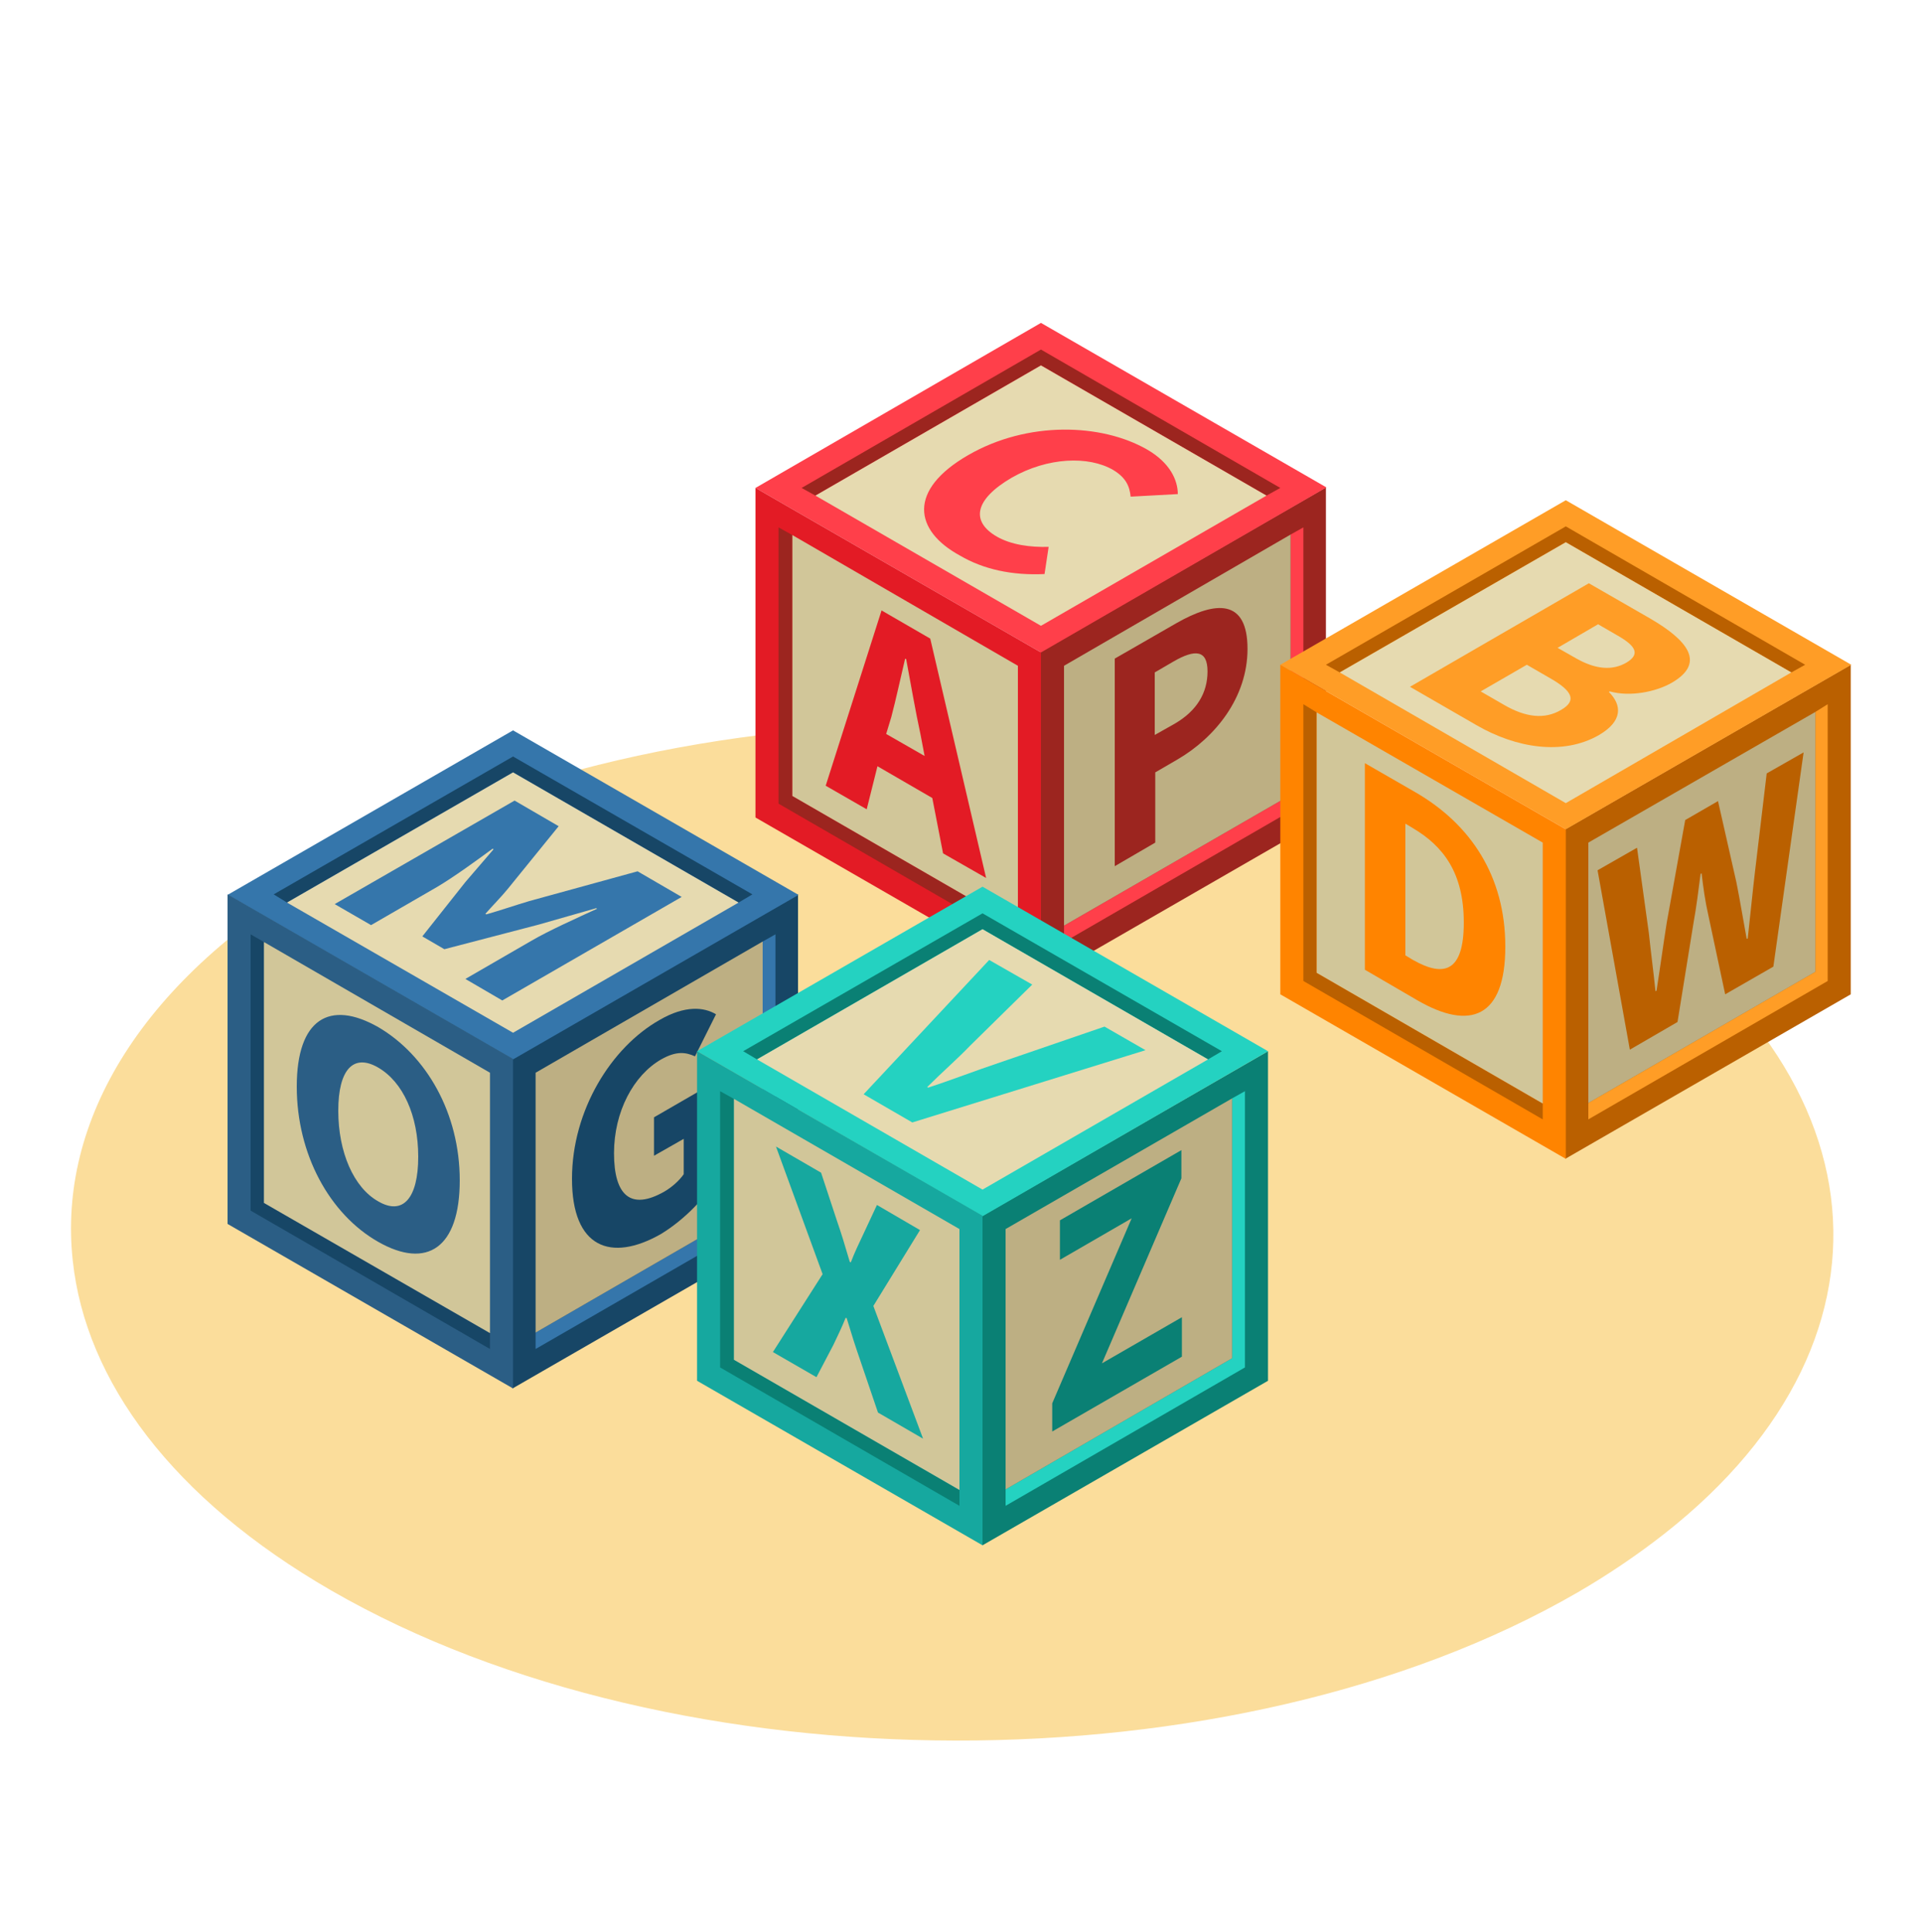 <?xml version="1.0" encoding="utf-8"?>
<!-- Generator: Adobe Illustrator 24.0.1, SVG Export Plug-In . SVG Version: 6.00 Build 0)  -->
<svg version="1.1" id="Слой_1" xmlns="http://www.w3.org/2000/svg" xmlns:xlink="http://www.w3.org/1999/xlink" x="0px" y="0px"
	 viewBox="0 0 375 377" style="enable-background:new 0 0 375 377;" xml:space="preserve">
<style type="text/css">
	.st0{fill:#FBDD9B;}
	.st1{fill:#174666;}
	.st2{fill:#3576AB;}
	.st3{fill:#BDAF83;}
	.st4{fill:#E6DAB0;}
	.st5{fill:#2B5E85;}
	.st6{fill:#D1C699;}
	.st7{fill:#9C251F;}
	.st8{fill:#FF3F4A;}
	.st9{fill:#E31B25;}
	.st10{fill:#BA6000;}
	.st11{fill:#FF9D26;}
	.st12{fill:#FF8400;}
	.st13{fill:#0A8074;}
	.st14{fill:#24D2C1;}
	.st15{fill:#16A89F;}
</style>
<path class="st0" d="M324.8,299.2c-5.1,4-10.8,7.9-17,11.5c-66.9,38.7-175.8,38.5-243.2-0.4c-31-17.9-47.9-40.9-50.4-64.3
	c-3-27.3,13.5-55.2,49.6-76c66.9-38.6,175.8-38.4,243.2,0.4C368,205.5,374,260.5,324.8,299.2z"/>
<g>
	<g>
		<path class="st1" d="M155.7,238.8l-55.7,32.1v-64.3l55.7-32.1V238.8z"/>
		<polygon class="st2" points="151.3,182.3 151.3,236.2 104.5,263.2 104.5,260 148.8,234.4 148.8,183.7 		"/>
		<polygon class="st3" points="148.8,183.7 148.8,234.4 104.5,260 104.5,209.3 		"/>
		<g>
			<path class="st1" d="M111.6,230c0-13.4,7.7-25.7,17.1-31c5-2.9,8.7-2.5,11-1.1l-4.1,8.2c-1.8-0.8-3.6-1.1-6.6,0.6
				c-5.4,3.1-9.2,10.2-9.2,18.3c0,8.3,3.3,11.2,9.8,7.5c1.4-0.8,2.9-2.1,3.8-3.4v-6.9l-5.8,3.3V218l12.8-7.4v18.6
				c-2.4,4.1-6.7,8.7-11.5,11.6C119.2,246.3,111.6,243.5,111.6,230z"/>
		</g>
		<path class="st2" d="M100.1,206.7l-55.7-32.1l55.7-32.1l55.7,32.1L100.1,206.7z"/>
		<polygon class="st1" points="146.8,174.5 144.1,176.1 100.1,150.7 56,176.1 53.4,174.5 100.1,147.6 		"/>
		<polygon class="st4" points="144.1,176.1 100.1,201.5 56,176.1 100.1,150.7 		"/>
		<g>
			<path class="st2" d="M100.4,156.2l8.6,5l-9.9,12.2c-1.3,1.6-3,3.3-4.4,4.9l0.2,0.1c2.8-0.8,5.7-1.8,8.4-2.6l21.1-5.8l8.6,5
				l-35,20.2l-7.2-4.2l12.8-7.4c3.4-2,9.2-4.6,12.9-6.3l-0.2-0.1l-11.2,3.2l-18.4,4.8l-4.3-2.5l8.4-10.6l5.5-6.4l-0.2-0.1
				c-3,2.2-7.5,5.5-10.9,7.5l-12.8,7.4l-7.1-4.1L100.4,156.2z"/>
		</g>
		<path class="st5" d="M100.1,270.9l-55.7-32.1v-64.3l55.7,32.1V270.9z"/>
		<polygon class="st1" points="95.6,260.1 95.6,263.2 48.9,236.2 48.9,182.3 51.5,183.8 51.5,234.7 		"/>
		<polygon class="st6" points="95.6,209.3 95.6,260.1 51.5,234.7 51.5,183.8 		"/>
		<g>
			<path class="st5" d="M57.9,212c0-13.2,6.4-17,15.9-11.6c9.4,5.5,15.9,16.8,15.9,29.9c0,13.2-6.4,17.4-15.9,12
				C64.3,236.9,57.9,225.2,57.9,212z M81.6,225.7c0-8.1-3-14.6-7.8-17.4c-4.8-2.8-7.8,0.3-7.8,8.4c0,8.1,3,15,7.8,17.7
				C78.6,237.2,81.6,233.8,81.6,225.7z"/>
		</g>
	</g>
	<g>
		<path class="st7" d="M258.7,159.4l-55.7,32.1v-64.3l55.7-32.1V159.4z"/>
		<polygon class="st8" points="254.3,102.9 254.3,156.8 207.6,183.8 207.6,180.6 251.8,155.1 251.8,104.3 		"/>
		<polygon class="st3" points="251.8,104.3 251.8,155.1 207.6,180.6 207.6,129.9 		"/>
		<g>
			<path class="st7" d="M217.5,128.5l12-6.9c7.7-4.4,13.9-4.8,13.9,5c0,9.5-6.3,17.3-13.7,21.6l-4.3,2.5v13.7l-7.9,4.6V128.5z
				 M229.2,141.2c4.3-2.5,6.4-6,6.4-10.2c0-4.2-2.4-4.4-6.7-1.9l-3.6,2.1v12.2L229.2,141.2z"/>
		</g>
		<path class="st8" d="M203.1,127.3l-55.7-32.1L203.1,63l55.7,32.1L203.1,127.3z"/>
		<polygon class="st7" points="249.8,95.2 247.1,96.7 203.1,71.3 159.1,96.7 156.4,95.2 203.1,68.2 		"/>
		<polygon class="st4" points="247.1,96.7 203.1,122.1 159.1,96.7 203.1,71.3 		"/>
		<g>
			<path class="st8" d="M188.9,88.8c11.6-6.7,26-6.2,34.9-1.1c4.5,2.6,6,6,6,8.7l-9.2,0.5c-0.2-2-0.9-3.7-3.4-5.2
				c-4.8-2.8-12.8-2.5-19.8,1.5c-7.2,4.2-8.1,8.5-2.9,11.5c2.8,1.6,6.5,2.1,10.1,2l-0.8,5.3c-6.3,0.3-11.9-0.9-16.5-3.6
				C178.3,103.5,177.1,95.6,188.9,88.8z"/>
		</g>
		<path class="st9" d="M203.1,191.6l-55.7-32.1V95.2l55.7,32.1V191.6z"/>
		<polygon class="st7" points="198.6,180.7 198.6,183.8 151.9,156.8 151.9,102.9 154.6,104.4 154.6,155.3 		"/>
		<polygon class="st6" points="198.6,129.9 198.6,180.7 154.6,155.3 154.6,104.4 		"/>
		<g>
			<path class="st9" d="M172,119.1l9.5,5.5l10.9,46.7l-8.4-4.8l-2.1-10.8l-10.7-6.2l-2.1,8.4l-8-4.6L172,119.1z M172.9,143.2
				l7.5,4.3l-0.8-4.2c-1-4.6-1.9-9.9-2.8-14.7l-0.2-0.1c-0.9,3.8-1.8,8-2.7,11.4L172.9,143.2z"/>
		</g>
	</g>
	<g>
		<path class="st10" d="M361.1,194l-55.7,32.1v-64.3l55.7-32.1V194z"/>
		<polygon class="st11" points="356.6,137.4 356.6,191.4 309.9,218.4 309.9,215.2 354.2,189.6 354.2,138.9 		"/>
		<polygon class="st3" points="354.2,138.9 354.2,189.6 309.9,215.2 309.9,164.4 		"/>
		<g>
			<path class="st10" d="M311.7,169.8l7.7-4.4l2.3,16.6c0.4,3.8,0.9,7.5,1.3,11.4l0.2-0.1c0.7-4.4,1.3-8.9,2-13.3l3.6-20l6.4-3.7
				l3.6,15.9c0.7,3.5,1.3,7.2,2,11l0.2-0.1c0.5-4.4,0.9-8.7,1.4-12.9l2.3-19.3l7.2-4.1l-5.9,41.8l-9.4,5.4l-3.3-15.5
				c-0.6-2.6-1-5.5-1.3-8.1l-0.2,0.1c-0.4,3.1-0.8,6.4-1.4,9.7l-3.1,19.2l-9.3,5.4L311.7,169.8z"/>
		</g>
		<path class="st11" d="M305.5,161.8l-55.7-32.1l55.7-32.1l55.7,32.1L305.5,161.8z"/>
		<polygon class="st10" points="352.2,129.7 349.5,131.2 305.5,105.8 261.4,131.2 258.7,129.7 305.5,102.7 		"/>
		<polygon class="st4" points="349.5,131.2 305.5,156.7 261.4,131.2 305.5,105.8 		"/>
		<g>
			<path class="st11" d="M310,113.8l12,6.9c7.2,4.2,10.9,8.6,4.2,12.5c-3.1,1.8-8.2,2.8-12.1,1.7l-0.2,0.1c2.6,2.6,2.7,5.7-1.9,8.4
				c-7.1,4.1-16.3,2.5-23.9-1.9l-13-7.5L310,113.8z M293.4,137.5c4.3,2.5,8,2.9,11.2,1c3.1-1.8,2.2-3.7-2.2-6.2l-4.5-2.6l-9,5.2
				L293.4,137.5z M307.6,128.5c3.9,2.2,7.1,2.3,9.7,0.8c2.7-1.6,2-3.2-1.7-5.3l-3.8-2.2l-7.9,4.6L307.6,128.5z"/>
		</g>
		<path class="st12" d="M305.5,226.1L249.8,194v-64.3l55.7,32.1V226.1z"/>
		<polygon class="st10" points="301,215.3 301,218.4 254.3,191.4 254.3,137.4 256.9,139 256.9,189.8 		"/>
		<polygon class="st6" points="301,164.4 301,215.3 256.9,189.8 256.9,139 		"/>
		<g>
			<path class="st12" d="M266.3,148.9l9.9,5.7c10.7,6.2,17.5,16.3,17.5,30.1c0,13.9-6.9,16.4-17.1,10.5l-10.3-6V148.9z M275.7,187.3
				c6,3.4,9.9,2.4,9.9-7.3c0-9.7-4-14.9-9.9-18.4l-1.5-0.9v25.7L275.7,187.3z"/>
		</g>
	</g>
	<g>
		<path class="st13" d="M247.4,269.4l-55.7,32.1v-64.3l55.7-32.1V269.4z"/>
		<polygon class="st14" points="242.9,212.9 242.9,266.8 196.2,293.8 196.2,290.6 240.4,265 240.4,214.3 		"/>
		<polygon class="st3" points="240.4,214.3 240.4,265 196.2,290.6 196.2,239.8 		"/>
		<g>
			<path class="st13" d="M205.3,273.8l15.5-36.1l-14,8.1v-7.7l23.7-13.7v5.5L215,266l15.6-9v7.7l-25.3,14.6V273.8z"/>
		</g>
		<path class="st14" d="M191.7,237.3L136,205.1l55.7-32.1l55.7,32.1L191.7,237.3z"/>
		<polygon class="st13" points="238.4,205.1 235.7,206.7 191.7,181.3 147.7,206.7 145,205.1 191.7,178.2 		"/>
		<polygon class="st4" points="235.7,206.7 191.7,232.1 147.7,206.7 191.7,181.3 		"/>
		<g>
			<path class="st14" d="M193,187.3l8.4,4.8L189.3,204c-2.7,2.8-5.6,5.3-8.4,8.1l0.2,0.1c4.9-1.6,9.2-3.3,14-4.9l20.4-7l8,4.6
				l-45.5,14.1l-9.5-5.5L193,187.3z"/>
		</g>
		<path class="st15" d="M191.7,301.5L136,269.4v-64.3l55.7,32.1V301.5z"/>
		<polygon class="st13" points="187.2,290.7 187.2,293.8 140.5,266.8 140.5,212.9 143.2,214.4 143.2,265.3 		"/>
		<polygon class="st6" points="187.2,239.8 187.2,290.7 143.2,265.3 143.2,214.4 		"/>
		<g>
			<path class="st15" d="M160.5,248.6l-9.1-24.9l8.8,5.1l3.1,9.4c0.8,2.3,1.6,4.9,2.5,8l0.2,0.1c0.8-2.1,1.6-3.7,2.3-5.2l2.8-6
				l8.4,4.9l-9.1,14.8l9.7,25.9l-8.8-5.1l-3.5-10.3c-0.9-2.6-1.7-5.1-2.6-8.1l-0.2-0.1c-0.8,2-1.6,3.6-2.4,5.3l-3.3,6.3l-8.5-4.9
				L160.5,248.6z"/>
		</g>
	</g>
</g>
</svg>
